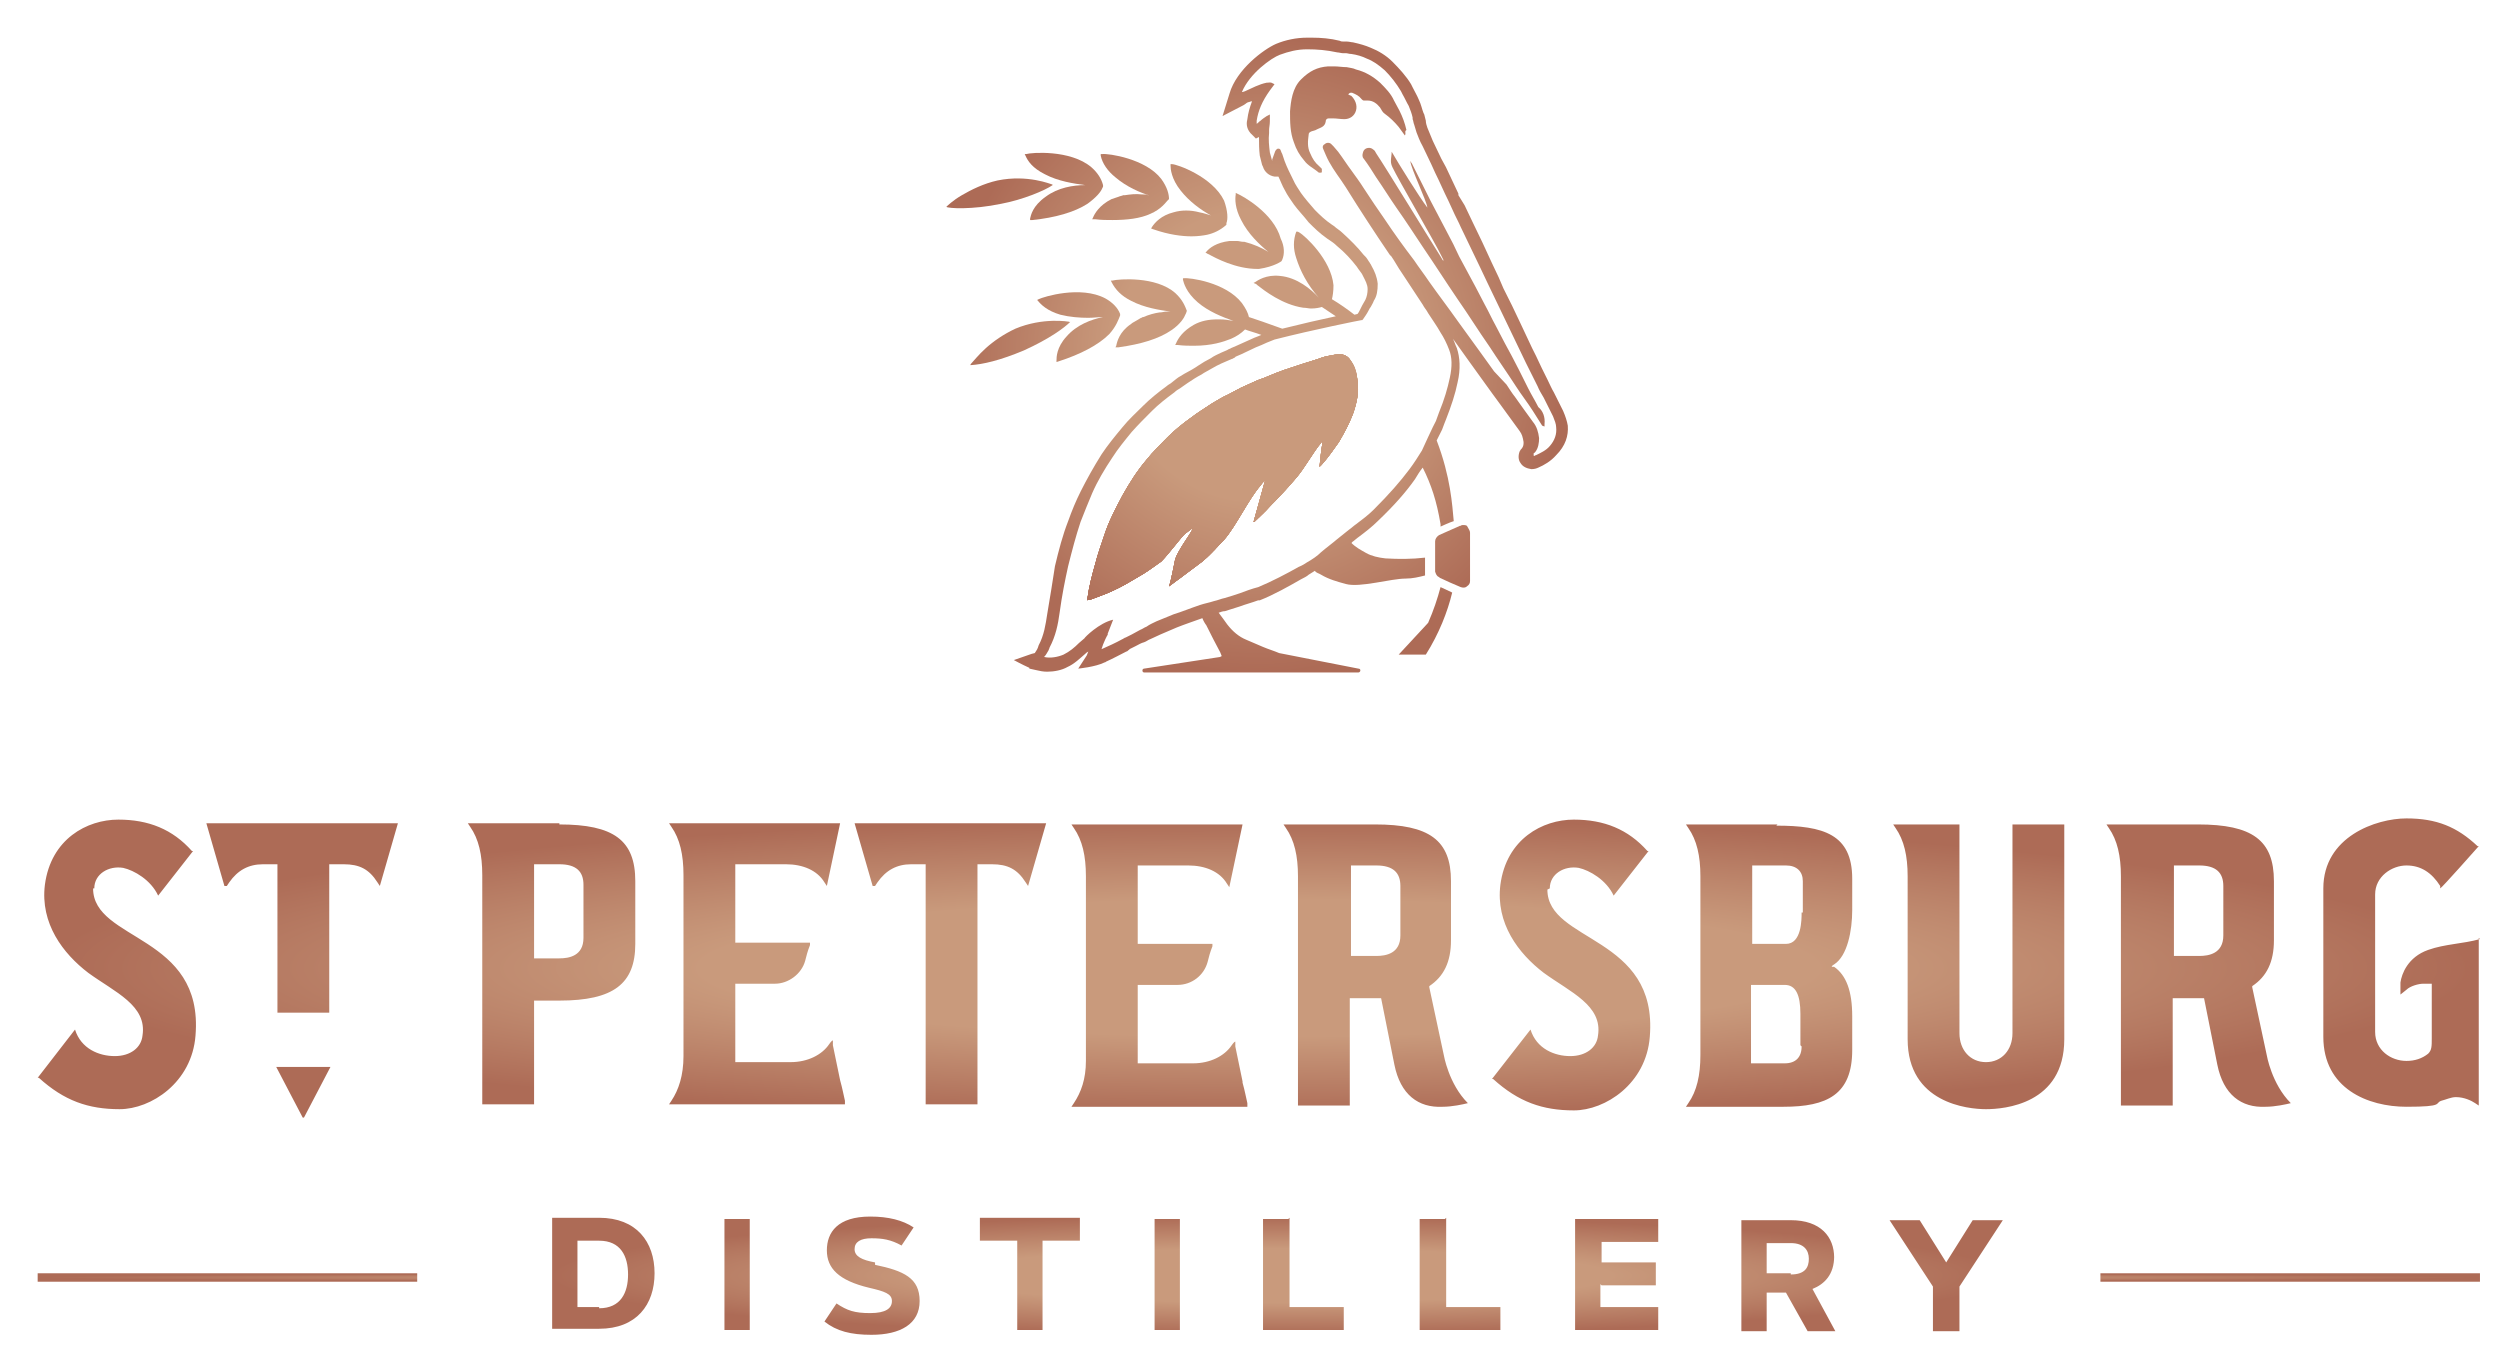 <?xml version="1.0" encoding="UTF-8"?> <svg xmlns="http://www.w3.org/2000/svg" width="531" height="287" viewBox="0 0 531 287" fill="none"><g clip-path="url(#clip0_1267_192146)"><g filter="url(#filter0_dd_1267_192146)"><path d="M312.236 107.165V117.385C312.236 117.879 312.071 118.209 311.577 118.538C311.247 118.868 310.753 118.868 310.258 118.703L307.951 117.714L305.809 116.725L305.644 116.56C305.15 116.396 304.985 115.901 304.82 115.407V108.978C304.82 108.484 305.15 107.989 305.644 107.659L310.094 105.681H310.258C310.423 105.516 310.588 105.516 310.753 105.516C311.082 105.516 311.247 105.516 311.577 105.681C311.906 106.341 312.236 106.67 312.236 107.165Z" fill="url(#paint0_radial_1267_192146)"></path><path d="M287.352 81.945C286.528 84.088 285.539 85.901 284.386 87.879C283.232 89.528 282.079 91.176 280.76 92.659C280.596 92.824 280.431 92.989 280.266 93.154C280.431 91.505 280.596 89.692 280.925 87.879C280.925 87.714 280.925 87.714 280.925 87.714C280.76 87.714 280.596 88.044 280.596 88.044C278.948 90.022 277.135 93.319 275.487 95.297C273.674 97.44 271.697 99.582 269.719 101.56C268.73 102.714 267.577 103.703 266.588 104.692C266.588 104.692 266.423 104.857 266.258 104.857C266.918 102.385 268.071 98.429 268.73 95.956C268.401 96.286 268.071 96.615 267.742 97.11C265.27 99.912 262.468 105.846 259.996 108.648C258.513 110.132 257.524 111.451 255.382 113.264C253.24 114.912 248.296 118.538 248.296 118.538C248.625 117.879 249.449 113.593 249.614 112.769C250.273 110.791 252.91 107.33 253.24 106.505V106.341C253.24 106.341 253.24 106.341 253.075 106.341C252.581 106.67 252.251 107 251.757 107.33C250.933 107.989 248.296 111.615 246.648 113.264C245 114.418 243.517 115.571 241.704 116.56C240.056 117.549 238.408 118.538 236.596 119.363C234.948 120.187 233.3 120.681 231.652 121.341C231.487 121.341 231.157 121.341 230.993 121.505C230.993 121.341 230.993 121.176 230.993 121.011C231.322 118.538 231.981 116.066 232.64 113.758C233.135 111.78 233.794 109.967 234.453 107.989C235.442 104.857 236.925 102.055 238.408 99.253C239.891 96.615 241.539 93.978 243.517 91.67C244.835 90.022 246.483 88.374 247.966 86.89C249.449 85.407 251.262 83.923 252.91 82.769C254.393 81.615 256.041 80.626 257.524 79.637C258.678 78.978 259.667 78.319 260.82 77.824C261.809 77.33 262.633 76.835 263.622 76.341C264.775 75.846 265.764 75.352 266.918 74.857C267.247 74.692 267.742 74.528 268.236 74.363C270.213 73.538 272.191 72.714 274.333 72.055C275.816 71.56 277.3 71.066 278.948 70.571C280.101 70.242 281.09 69.747 282.243 69.582C283.067 69.418 283.891 69.253 284.551 69.253C285.539 69.253 286.363 69.747 286.858 70.571C287.682 71.89 288.176 73.374 288.341 75.022C288.67 77.33 288.176 79.637 287.352 81.945Z" fill="url(#paint1_radial_1267_192146)"></path><path d="M308.446 119.857C307.457 123.978 305.644 128.593 302.843 133.044H297.075L303.337 126.286C304.491 123.648 305.315 121.176 305.974 118.703L308.446 119.857Z" fill="url(#paint2_radial_1267_192146)"></path><path d="M287.352 81.945C286.528 84.088 285.539 85.901 284.386 87.879C283.232 89.528 282.079 91.176 280.76 92.659C280.596 92.824 280.431 92.989 280.266 93.154C280.431 91.505 280.596 89.692 280.925 87.879C280.925 87.714 280.925 87.714 280.925 87.714C280.76 87.714 280.596 88.044 280.596 88.044C278.948 90.022 277.135 93.319 275.487 95.297C273.674 97.44 271.697 99.582 269.719 101.56C268.73 102.714 267.577 103.703 266.588 104.692C266.588 104.692 266.423 104.857 266.258 104.857C266.918 102.385 268.071 98.429 268.73 95.956C268.401 96.286 268.071 96.615 267.742 97.11C265.27 99.912 262.468 105.846 259.996 108.648C258.513 110.132 257.524 111.451 255.382 113.264C253.24 114.912 248.296 118.538 248.296 118.538C248.625 117.879 249.449 113.593 249.614 112.769C250.273 110.791 252.91 107.33 253.24 106.505V106.341C253.24 106.341 253.24 106.341 253.075 106.341C252.581 106.67 252.251 107 251.757 107.33C250.933 107.989 248.296 111.615 246.648 113.264C245 114.418 243.517 115.571 241.704 116.56C240.056 117.549 238.408 118.538 236.596 119.363C234.948 120.187 233.3 120.681 231.652 121.341C231.487 121.341 231.157 121.341 230.993 121.505C230.993 121.341 230.993 121.176 230.993 121.011C231.322 118.538 231.981 116.066 232.64 113.758C233.135 111.78 233.794 109.967 234.453 107.989C235.442 104.857 236.925 102.055 238.408 99.253C239.891 96.615 241.539 93.978 243.517 91.67C244.835 90.022 246.483 88.374 247.966 86.89C249.449 85.407 251.262 83.923 252.91 82.769C254.393 81.615 256.041 80.626 257.524 79.637C258.678 78.978 259.667 78.319 260.82 77.824C261.809 77.33 262.633 76.835 263.622 76.341C264.775 75.846 265.764 75.352 266.918 74.857C267.247 74.692 267.742 74.528 268.236 74.363C270.213 73.538 272.191 72.714 274.333 72.055C275.816 71.56 277.3 71.066 278.948 70.571C280.101 70.242 281.09 69.747 282.243 69.582C283.067 69.418 283.891 69.253 284.551 69.253C285.539 69.253 286.363 69.747 286.858 70.571C287.682 71.89 288.176 73.374 288.341 75.022C288.67 77.33 288.176 79.637 287.352 81.945Z" fill="url(#paint3_radial_1267_192146)"></path><path d="M287.352 81.945C286.528 84.088 285.539 85.901 284.386 87.879C283.232 89.528 282.079 91.176 280.76 92.659C280.596 92.824 280.431 92.989 280.266 93.154C280.431 91.505 280.596 89.692 280.925 87.879C280.925 87.714 280.925 87.714 280.925 87.714C280.76 87.714 280.596 88.044 280.596 88.044C278.948 90.022 277.135 93.319 275.487 95.297C273.674 97.44 271.697 99.582 269.719 101.56C268.73 102.714 267.577 103.703 266.588 104.692C266.588 104.692 266.423 104.857 266.258 104.857C266.918 102.385 268.071 98.429 268.73 95.956C268.401 96.286 268.071 96.615 267.742 97.11C265.27 99.912 262.468 105.846 259.996 108.648C258.513 110.132 257.524 111.451 255.382 113.264C253.24 114.912 248.296 118.538 248.296 118.538C248.625 117.879 249.449 113.593 249.614 112.769C250.273 110.791 252.91 107.33 253.24 106.505V106.341C253.24 106.341 253.24 106.341 253.075 106.341C252.581 106.67 252.251 107 251.757 107.33C250.933 107.989 248.296 111.615 246.648 113.264C245 114.418 243.517 115.571 241.704 116.56C240.056 117.549 238.408 118.538 236.596 119.363C234.948 120.187 233.3 120.681 231.652 121.341C231.487 121.341 231.157 121.341 230.993 121.505C230.993 121.341 230.993 121.176 230.993 121.011C231.322 118.538 231.981 116.066 232.64 113.758C233.135 111.78 233.794 109.967 234.453 107.989C235.442 104.857 236.925 102.055 238.408 99.253C239.891 96.615 241.539 93.978 243.517 91.67C244.835 90.022 246.483 88.374 247.966 86.89C249.449 85.407 251.262 83.923 252.91 82.769C254.393 81.615 256.041 80.626 257.524 79.637C258.678 78.978 259.667 78.319 260.82 77.824C261.809 77.33 262.633 76.835 263.622 76.341C264.775 75.846 265.764 75.352 266.918 74.857C267.247 74.692 267.742 74.528 268.236 74.363C270.213 73.538 272.191 72.714 274.333 72.055C275.816 71.56 277.3 71.066 278.948 70.571C280.101 70.242 281.09 69.747 282.243 69.582C283.067 69.418 283.891 69.253 284.551 69.253C285.539 69.253 286.363 69.747 286.858 70.571C287.682 71.89 288.176 73.374 288.341 75.022C288.67 77.33 288.176 79.637 287.352 81.945Z" fill="url(#paint4_radial_1267_192146)"></path><path d="M333 84.418C332.835 83.429 332.506 82.44 332.011 81.286C331.352 79.967 330.693 78.648 330.034 77.33C329.539 76.505 329.21 75.681 328.715 74.692C327.891 73.044 327.067 71.396 326.243 69.582L325.419 67.934L322.783 62.33L321.135 58.868L319.322 55.242L318.333 52.934L316.85 49.802L314.873 45.517L312.73 41.066L311.082 37.604L309.764 35.462V35.132L307.127 29.527L306.139 27.714C305.479 26.396 304.985 25.242 304.326 23.923C303.831 22.769 303.502 21.945 303.172 21.121C303.007 20.626 302.843 20.132 302.843 19.637C302.678 19.143 302.678 18.813 302.513 18.319L302.348 17.989C302.019 17.165 301.854 16.176 301.36 15.187C301.03 14.363 300.536 13.539 300.041 12.55L299.712 11.89C298.723 10.242 297.24 8.593 295.757 7.11C294.438 5.791 292.79 4.802 291.142 4.143C289.989 3.648 288.835 3.319 287.352 2.989C287.022 2.989 286.528 2.824 286.034 2.824C285.869 2.824 285.539 2.824 285.375 2.824C285.045 2.824 284.88 2.824 284.551 2.659C282.573 2.165 280.596 2 278.618 2C278.288 2 277.959 2 277.629 2C275.322 2 273.015 2.495 271.037 3.319C268.401 4.473 262.633 8.758 261.15 13.868L259.667 18.648L264.116 16.341L264.61 16.011C264.775 15.846 265.105 15.681 265.27 15.681L265.764 15.517H265.929C265.434 16.835 265.105 17.989 264.94 19.308C264.775 19.967 264.61 21.121 265.599 22.275L266.753 23.429L267.412 23.099C267.412 24.418 267.412 25.736 267.577 27.055C267.742 27.714 267.906 28.374 268.071 29.033L268.236 29.363C268.566 30.517 269.554 31.341 270.708 31.506H271.532C272.026 32.495 272.356 33.483 272.85 34.308C273.509 35.626 274.169 36.451 274.828 37.44C275.652 38.593 276.805 39.747 277.959 41.231C279.112 42.385 280.266 43.538 281.914 44.692L282.408 45.022C282.903 45.352 283.397 45.681 283.891 46.176C285.704 47.659 287.022 49.143 288.176 50.626L288.506 51.121C288.835 51.615 289.165 51.945 289.33 52.275L289.494 52.604C289.989 53.593 290.483 54.418 290.483 55.407C290.483 56.231 290.318 57.055 289.989 57.714C289.824 58.044 289.494 58.538 289.33 58.868L288.835 59.857C288.67 60.187 288.506 60.517 288.341 60.681C288.176 60.681 287.846 60.846 287.682 60.846C286.198 59.692 284.551 58.538 282.903 57.55C283.067 56.89 283.232 55.901 283.232 54.582C282.738 49.143 277.135 44.033 275.981 43.374L275.652 43.209H275.322C274.663 45.022 274.663 46.835 275.322 48.813C276.146 51.451 277.629 54.418 280.101 57.22C278.453 55.407 275.487 52.934 271.861 52.604C268.895 52.275 267.082 53.593 266.588 53.923L266.258 54.088L266.588 54.253C266.753 54.253 266.918 54.418 267.082 54.582C268.566 55.736 272.356 58.703 276.805 59.363C277.464 59.363 277.959 59.528 278.453 59.528C279.442 59.528 280.266 59.363 280.76 59.198C281.749 59.857 282.738 60.517 283.727 61.176C280.596 61.835 276.311 62.824 272.356 63.813C269.225 62.659 266.753 61.835 265.27 61.341C265.105 60.517 264.61 59.528 263.787 58.374C260.326 53.923 252.581 52.934 251.427 53.099H251.262V53.429C251.427 54.088 251.921 56.066 254.393 58.209C256.7 60.187 259.667 61.341 261.974 62.165C261.15 62 260.161 61.835 259.007 61.835H258.678C256.7 61.835 255.052 62.165 253.569 62.989C251.262 64.308 250.273 65.791 249.779 66.945L249.614 67.275H250.109C251.427 67.44 252.581 67.44 253.569 67.44C257.36 67.44 259.831 66.615 261.479 65.956C262.633 65.462 263.622 64.802 264.446 63.978C265.27 64.308 266.588 64.637 267.906 65.132C267.247 65.462 266.588 65.626 265.929 65.956C264.775 66.451 263.787 66.945 262.633 67.44L261.479 67.934C261.315 68.099 260.985 68.099 260.82 68.264L260.491 68.429L259.337 68.923C258.678 69.253 257.854 69.582 257.195 70.077C256.206 70.571 255.382 71.066 254.393 71.725L253.899 72.055C252.91 72.714 251.757 73.209 250.768 73.868C250.109 74.198 249.614 74.692 248.955 75.187C248.625 75.516 248.131 75.681 247.801 76.011C245.989 77.33 244.176 78.813 242.858 80.132C241.375 81.615 239.727 83.099 238.408 84.747C236.76 86.725 235.277 88.538 233.959 90.516C232.311 93.154 230.828 95.791 229.509 98.429C228.521 100.407 227.697 102.385 226.873 104.692C225.719 107.659 224.895 110.791 224.071 114.253C223.577 117.385 223.082 120.681 222.423 124.473C222.094 126.615 221.764 128.923 220.61 131.066L220.446 131.56C220.281 132.055 219.951 132.385 219.787 132.714L219.127 132.879L215.337 134.198C215.337 134.198 217.15 135.187 218.633 135.846V136.011L220.116 136.341C220.775 136.506 221.599 136.67 222.423 136.67C223.906 136.67 225.554 136.341 226.708 135.681C228.191 135.022 229.345 133.868 230.498 132.879C230.663 132.714 230.828 132.549 231.157 132.385L230.828 133.209L229.015 136.011C229.015 136.011 232.64 135.681 234.618 134.692C234.783 134.692 234.948 134.527 234.948 134.527C236.431 133.868 237.914 133.044 239.232 132.385C239.397 132.385 239.562 132.22 239.727 132.055C239.727 132.055 239.891 132.055 239.891 131.89L241.21 131.231C241.869 130.901 242.363 130.571 243.022 130.407C243.517 130.242 243.846 129.912 244.341 129.747C245 129.418 245.824 129.088 246.483 128.758C247.637 128.264 248.79 127.769 249.944 127.275C251.592 126.615 253.569 125.956 255.382 125.297C255.547 125.791 256.041 126.615 256.206 126.78C257.195 128.758 258.184 130.736 259.172 132.549C259.337 132.879 259.337 133.044 259.502 133.374C259.337 133.374 259.172 133.538 259.172 133.538L243.022 136.011C242.528 136.011 242.528 136.835 243.022 136.835H288.506C289 136.835 289.165 136.011 288.506 136.011L271.697 132.714C270.543 132.22 269.39 131.89 268.236 131.396C267.082 130.901 265.929 130.407 264.775 129.912C263.127 129.253 261.809 128.099 260.655 126.615C260.161 125.956 259.502 124.967 258.843 124.143C259.337 123.978 259.667 123.813 260.161 123.813C261.15 123.484 262.303 123.154 263.292 122.824C264.61 122.33 265.929 122 267.247 121.505H267.577C270.543 120.352 274.004 118.374 276.311 117.055C276.97 116.725 277.629 116.396 277.959 116.066C278.453 115.736 278.783 115.571 279.277 115.242C279.607 115.736 280.101 115.736 280.596 116.066C282.243 117.055 284.056 117.549 285.869 118.044C288.835 118.868 295.427 116.89 298.558 116.89C300.041 116.89 301.36 116.56 302.678 116.231C302.678 116.066 302.678 115.901 302.678 115.901C302.678 115.736 302.678 115.736 302.678 115.571V112.44C299.876 112.769 297.075 112.769 294.273 112.604C292.79 112.44 291.307 112.11 290.154 111.451C289 110.791 288.011 110.297 287.022 109.308C287.187 109.308 287.187 109.143 287.187 109.143C287.682 108.813 288.176 108.319 288.67 107.989C289.989 107 291.472 105.846 292.625 104.692C296.086 101.396 298.558 98.593 300.536 95.791C301.03 94.967 301.524 94.143 302.184 93.319C303.996 96.945 305.15 100.407 305.974 105.352V105.846C305.974 105.846 308.116 104.857 308.775 104.692C308.446 101.231 308.116 95.297 305.15 87.549C305.644 86.56 306.139 85.571 306.303 85.242L306.798 83.923L307.127 83.099C308.281 80.132 309.105 77.659 309.599 75.187C310.258 72.385 310.094 69.912 309.434 67.934C309.105 67.275 308.94 66.615 308.61 65.956L311.906 70.571L314.873 74.692L317.015 77.659L318.828 80.132C320.146 81.945 321.464 83.758 322.783 85.571C323.277 86.231 323.442 86.89 323.607 87.879C323.607 88.374 323.607 88.703 323.277 89.198C323.112 89.363 322.948 89.528 322.783 89.857C322.453 90.681 322.453 91.67 322.948 92.33C323.442 93.154 324.266 93.484 325.255 93.648C325.914 93.648 326.408 93.484 326.738 93.319C327.891 92.824 329.375 92 330.528 90.681C332.506 88.703 333.165 86.56 333 84.418ZM329.21 88.703C328.386 89.692 327.232 90.187 326.243 90.681C326.079 90.681 325.914 90.846 325.914 90.846C325.749 90.846 325.749 90.846 325.749 90.681C325.749 90.681 325.749 90.516 325.749 90.352C325.749 90.352 325.749 90.187 325.914 90.187L326.079 90.022C326.738 89.198 326.903 88.044 326.903 87.055C326.738 85.736 326.408 84.582 325.584 83.593C324.266 81.78 322.948 79.967 321.794 78.319C321.135 77.495 320.64 76.67 319.981 75.681L317.345 72.879C316.356 71.56 315.367 70.077 314.378 68.758L309.599 62.165C307.622 59.363 305.479 56.56 303.502 53.758C302.513 52.275 301.36 50.791 300.371 49.308C298.228 46.505 296.086 43.538 294.109 40.571C292.625 38.429 291.142 36.286 289.659 33.978C288.835 32.659 287.846 31.341 287.022 30.187C286.034 28.868 285.21 27.549 284.221 26.231L283.232 25.077C283.067 24.912 282.903 24.747 282.738 24.582C282.408 24.253 281.749 24.253 281.419 24.582C281.09 24.747 280.76 25.077 281.09 25.736C281.255 26.066 281.419 26.56 281.584 26.89C282.408 28.868 283.727 30.681 284.88 32.33C285.21 32.824 285.539 33.319 285.869 33.813C288.835 38.593 291.966 43.374 295.097 47.989C295.262 48.154 295.262 48.319 295.427 48.319C296.251 49.472 296.91 50.791 297.734 51.945L302.184 58.703C302.513 59.363 303.007 59.857 303.337 60.517C304.161 61.835 305.15 63.154 305.974 64.637C306.633 65.626 307.292 66.945 307.787 68.264C308.446 69.912 308.446 71.89 307.951 74.198C307.457 76.505 306.798 78.813 305.644 81.615L304.985 83.429C304.491 84.253 302.019 89.692 302.019 89.692C301.195 91.011 300.371 92.33 299.382 93.648C297.404 96.286 295.097 98.923 291.801 102.22C290.648 103.374 289.33 104.363 288.011 105.352C287.517 105.681 287.022 106.176 286.528 106.506C285.704 107.165 284.88 107.824 284.056 108.484C282.903 109.473 281.749 110.297 280.596 111.286C279.772 112.11 278.783 112.769 277.629 113.429C277.135 113.758 276.64 114.088 275.816 114.418C273.509 115.736 270.049 117.549 267.247 118.703C265.929 119.033 264.61 119.527 263.292 120.022C262.303 120.352 261.315 120.681 260.161 121.011C259.337 121.176 258.678 121.505 257.854 121.67C256.865 122 255.876 122.165 254.888 122.495C252.91 123.154 250.933 123.978 249.285 124.473C248.131 124.967 246.813 125.462 245.659 125.956C245 126.286 244.176 126.615 243.517 127.11C243.022 127.275 242.693 127.604 242.199 127.769C241.539 128.099 241.045 128.429 240.386 128.758L239.067 129.418C238.903 129.418 238.738 129.582 238.738 129.582C238.573 129.582 238.573 129.747 238.408 129.747C236.925 130.571 235.442 131.231 233.959 131.89L234.288 130.901C234.453 130.571 234.618 130.077 234.783 129.747L235.112 129.088C235.112 129.088 235.112 128.923 235.277 128.923C235.277 128.758 235.277 128.593 235.277 128.593L236.431 125.626C233.464 126.286 230.333 129.418 230.333 129.582C230.004 129.912 229.509 130.242 229.18 130.571C228.191 131.56 227.202 132.385 225.884 133.044C224.73 133.538 223.082 133.868 221.764 133.538C222.258 133.044 222.423 132.549 222.753 132.055C222.753 131.89 222.918 131.725 222.918 131.56C224.236 129.088 224.73 126.615 225.06 124.143C225.554 120.516 226.213 117.22 226.873 114.253C227.697 110.956 228.521 107.824 229.509 104.857C230.333 102.714 231.157 100.736 231.981 98.758C233.135 96.121 234.618 93.648 236.266 91.176C237.419 89.363 238.903 87.549 240.386 85.736C241.704 84.253 243.187 82.769 244.67 81.286C245.989 79.967 247.637 78.648 249.449 77.33C249.779 77 250.273 76.67 250.603 76.505C251.097 76.176 251.757 75.681 252.251 75.352C253.24 74.692 254.228 74.033 255.217 73.538L255.712 73.209C256.536 72.714 257.524 72.22 258.348 71.725C259.007 71.396 259.667 71.066 260.491 70.736C260.82 70.571 261.315 70.407 261.644 70.242C261.809 70.242 261.974 70.077 261.974 70.077C262.139 70.077 262.303 69.912 262.468 69.747L263.622 69.253C264.61 68.758 265.764 68.264 266.753 67.769C267.577 67.44 268.401 67.11 269.06 66.78L270.708 66.121C279.112 63.978 289 62 289.165 62H289.33L289.494 61.835C289.824 61.341 290.318 60.681 290.648 60.022C290.813 59.692 290.978 59.363 291.142 59.198C291.307 58.868 291.637 58.374 291.801 57.879C292.461 56.89 292.625 55.736 292.625 54.253C292.461 52.769 291.966 51.615 291.307 50.462L291.142 50.132C290.978 49.967 290.978 49.802 290.813 49.637C290.483 49.143 290.318 48.813 289.989 48.483L289.659 48.154C288.341 46.505 286.858 45.022 285.045 43.374C284.551 42.879 283.891 42.549 283.397 42.055L282.903 41.725C281.419 40.736 280.266 39.582 279.277 38.593C278.124 37.275 277.135 36.121 276.311 34.967C275.816 34.143 275.157 33.319 274.663 32.165C274.004 30.846 273.345 29.527 272.85 28.209C272.685 27.714 272.521 27.22 272.356 26.725L272.191 26.396C272.026 26.066 272.026 25.571 271.532 25.571C271.367 25.571 271.202 25.571 270.873 26.066L270.213 27.879C270.213 27.879 270.213 27.879 270.213 27.714V28.209C270.049 27.549 269.884 27.055 269.719 26.396C269.554 25.077 269.39 23.593 269.554 22.275V21.615C269.554 21.121 269.719 20.462 269.719 19.802C269.719 19.637 269.719 19.473 269.719 19.143V18.319L269.06 18.648C268.566 18.978 268.071 19.308 267.742 19.637C267.412 19.802 267.247 20.132 266.918 20.297C266.918 20.132 266.918 19.967 266.918 19.802V19.637C267.247 17.494 268.071 15.517 269.719 13.209L270.708 11.89L270.378 11.725C269.884 11.396 269.554 11.56 269.225 11.56H269.06C267.412 11.89 265.929 12.714 264.446 13.374L263.951 13.539C263.951 13.539 263.951 13.539 263.787 13.539C265.434 9.582 270.049 6.286 271.861 5.626C273.674 4.967 275.487 4.473 277.629 4.473C279.772 4.473 281.749 4.637 284.056 5.132C284.386 5.132 284.88 5.297 285.21 5.297C285.375 5.297 285.539 5.297 285.869 5.297C286.199 5.297 286.528 5.462 287.022 5.462C288.176 5.626 289.33 5.956 290.318 6.451C291.637 6.945 292.79 7.769 294.109 8.923C295.427 10.242 296.581 11.725 297.569 13.374L297.899 14.033C298.393 14.857 298.723 15.681 299.217 16.506C299.547 17.33 299.876 18.154 300.041 18.978V19.308C300.206 19.637 300.206 20.132 300.371 20.462C300.536 20.956 300.7 21.615 300.865 22.11C301.195 22.934 301.524 23.923 302.184 25.077C302.843 26.396 303.337 27.549 303.996 28.868L304.82 30.681C305.809 32.659 306.633 34.637 307.622 36.615L308.61 38.758C309.105 39.912 309.764 41.066 310.258 42.22L314.378 50.791C314.873 51.78 315.367 52.934 315.861 53.923L324.101 71.066C324.925 72.714 325.749 74.363 326.573 76.011C326.903 76.835 327.397 77.659 327.891 78.484C328.551 79.802 329.21 81.121 329.869 82.44C330.199 83.264 330.528 84.088 330.528 84.747C330.693 86.231 330.199 87.549 329.21 88.703Z" fill="url(#paint5_radial_1267_192146)"></path><path d="M288.341 74.857C288.67 77.33 288.176 79.637 287.352 81.945C286.528 84.088 285.539 85.901 284.386 87.879C283.232 89.528 282.079 91.176 280.76 92.659C280.596 92.824 280.431 92.989 280.266 93.154C280.431 91.505 280.596 89.692 280.925 87.879C280.925 87.714 280.925 87.714 280.925 87.714C280.76 87.714 280.596 88.044 280.596 88.044C278.948 90.022 277.135 93.319 275.487 95.297C273.674 97.44 271.697 99.582 269.719 101.56C268.73 102.714 267.577 103.703 266.588 104.692C266.588 104.692 266.423 104.857 266.258 104.857C266.918 102.385 268.071 98.429 268.73 95.956C268.401 96.286 268.071 96.615 267.742 97.11C265.27 99.912 262.468 105.846 259.996 108.648C258.513 110.132 257.524 111.451 255.382 113.264C253.24 114.912 248.296 118.538 248.296 118.538C248.625 117.879 249.449 113.593 249.614 112.769C250.273 110.791 252.91 107.33 253.24 106.505V106.341C253.24 106.341 253.24 106.341 253.075 106.341C252.581 106.67 252.251 107 251.757 107.33C250.933 107.989 248.296 111.615 246.648 113.264C245 114.418 243.517 115.571 241.704 116.56C240.056 117.549 238.408 118.538 236.596 119.363C234.948 120.187 233.3 120.681 231.652 121.341C231.487 121.341 231.157 121.341 230.993 121.505C230.993 121.341 230.993 121.176 230.993 121.011C231.322 118.538 231.981 116.066 232.64 113.758C233.135 111.78 233.794 109.967 234.453 107.989C235.442 104.857 236.925 102.055 238.408 99.253C239.891 96.615 241.539 93.978 243.517 91.67C244.835 90.022 246.483 88.374 247.966 86.89C249.449 85.407 251.262 83.923 252.91 82.769C254.393 81.615 256.041 80.626 257.524 79.637C258.678 78.978 259.667 78.319 260.82 77.824C261.809 77.33 262.633 76.835 263.622 76.341C264.775 75.846 265.764 75.352 266.918 74.857C267.247 74.692 267.742 74.528 268.236 74.363C270.213 73.538 272.191 72.714 274.333 72.055C275.816 71.56 277.3 71.066 278.948 70.571C280.101 70.242 281.09 69.747 282.243 69.582C283.067 69.418 283.891 69.253 284.551 69.253C285.539 69.253 286.363 69.747 286.858 70.571C287.846 71.725 288.176 73.209 288.341 74.857Z" fill="url(#paint6_radial_1267_192146)"></path><path d="M288.341 74.857C288.67 77.33 288.176 79.637 287.352 81.945C286.528 84.088 285.539 85.901 284.386 87.879C283.232 89.528 282.079 91.176 280.76 92.659C280.596 92.824 280.431 92.989 280.266 93.154C280.431 91.505 280.596 89.692 280.925 87.879C280.925 87.714 280.925 87.714 280.925 87.714C280.76 87.714 280.596 88.044 280.596 88.044C278.948 90.022 277.135 93.319 275.487 95.297C273.674 97.44 271.697 99.582 269.719 101.56C268.73 102.714 267.577 103.703 266.588 104.692C266.588 104.692 266.423 104.857 266.258 104.857C266.918 102.385 268.071 98.429 268.73 95.956C268.401 96.286 268.071 96.615 267.742 97.11C265.27 99.912 262.468 105.846 259.996 108.648C258.513 110.132 257.524 111.451 255.382 113.264C253.24 114.912 248.296 118.538 248.296 118.538C248.625 117.879 249.449 113.593 249.614 112.769C250.273 110.791 252.91 107.33 253.24 106.505V106.341C253.24 106.341 253.24 106.341 253.075 106.341C252.581 106.67 252.251 107 251.757 107.33C250.933 107.989 248.296 111.615 246.648 113.264C245 114.418 243.517 115.571 241.704 116.56C240.056 117.549 238.408 118.538 236.596 119.363C234.948 120.187 233.3 120.681 231.652 121.341C231.487 121.341 231.157 121.341 230.993 121.505C230.993 121.341 230.993 121.176 230.993 121.011C231.322 118.538 231.981 116.066 232.64 113.758C233.135 111.78 233.794 109.967 234.453 107.989C235.442 104.857 236.925 102.055 238.408 99.253C239.891 96.615 241.539 93.978 243.517 91.67C244.835 90.022 246.483 88.374 247.966 86.89C249.449 85.407 251.262 83.923 252.91 82.769C254.393 81.615 256.041 80.626 257.524 79.637C258.678 78.978 259.667 78.319 260.82 77.824C261.809 77.33 262.633 76.835 263.622 76.341C264.775 75.846 265.764 75.352 266.918 74.857C267.247 74.692 267.742 74.528 268.236 74.363C270.213 73.538 272.191 72.714 274.333 72.055C275.816 71.56 277.3 71.066 278.948 70.571C280.101 70.242 281.09 69.747 282.243 69.582C283.067 69.418 283.891 69.253 284.551 69.253C285.539 69.253 286.363 69.747 286.858 70.571C287.846 71.725 288.176 73.209 288.341 74.857Z" fill="url(#paint7_radial_1267_192146)"></path><path d="M287.352 81.945C286.528 84.088 285.539 85.901 284.386 87.879C283.232 89.528 282.079 91.176 280.76 92.659C280.596 92.824 280.431 92.989 280.266 93.154C280.431 91.505 280.596 89.692 280.925 87.879C280.925 87.714 280.925 87.714 280.925 87.714C280.76 87.714 280.596 88.044 280.596 88.044C278.948 90.022 277.135 93.319 275.487 95.297C273.674 97.44 271.697 99.582 269.719 101.56C268.73 102.714 267.577 103.703 266.588 104.692C266.588 104.692 266.423 104.857 266.258 104.857C266.918 102.385 268.071 98.429 268.73 95.956C268.401 96.286 268.071 96.615 267.742 97.11C265.27 99.912 262.468 105.846 259.996 108.648C258.513 110.132 257.524 111.451 255.382 113.264C253.24 114.912 248.296 118.538 248.296 118.538C248.625 117.879 249.449 113.593 249.614 112.769C250.273 110.791 252.91 107.33 253.24 106.505V106.341C253.24 106.341 253.24 106.341 253.075 106.341C252.581 106.67 252.251 107 251.757 107.33C250.933 107.989 248.296 111.615 246.648 113.264C245 114.418 243.517 115.571 241.704 116.56C240.056 117.549 238.408 118.538 236.596 119.363C234.948 120.187 233.3 120.681 231.652 121.341C231.487 121.341 231.157 121.341 230.993 121.505C230.993 121.341 230.993 121.176 230.993 121.011C231.322 118.538 231.981 116.066 232.64 113.758C233.135 111.78 233.794 109.967 234.453 107.989C235.442 104.857 236.925 102.055 238.408 99.253C239.891 96.615 241.539 93.978 243.517 91.67C244.835 90.022 246.483 88.374 247.966 86.89C249.449 85.407 251.262 83.923 252.91 82.769C254.393 81.615 256.041 80.626 257.524 79.637C258.678 78.978 259.667 78.319 260.82 77.824C261.809 77.33 262.633 76.835 263.622 76.341C264.775 75.846 265.764 75.352 266.918 74.857C267.247 74.692 267.742 74.528 268.236 74.363C270.213 73.538 272.191 72.714 274.333 72.055C275.816 71.56 277.3 71.066 278.948 70.571C280.101 70.242 281.09 69.747 282.243 69.582C283.067 69.418 283.891 69.253 284.551 69.253C285.539 69.253 286.363 69.747 286.858 70.571C287.682 71.89 288.176 73.374 288.341 75.022C288.67 77.33 288.176 79.637 287.352 81.945Z" fill="url(#paint8_radial_1267_192146)"></path><path d="M287.352 81.945C286.528 84.088 285.539 85.901 284.386 87.879C283.232 89.528 282.079 91.176 280.76 92.659C280.596 92.824 280.431 92.989 280.266 93.154C280.431 91.505 280.596 89.692 280.925 87.879C280.925 87.714 280.925 87.714 280.925 87.714C280.76 87.714 280.596 88.044 280.596 88.044C278.948 90.022 277.135 93.319 275.487 95.297C273.674 97.44 271.697 99.582 269.719 101.56C268.73 102.714 267.577 103.703 266.588 104.692C266.588 104.692 266.423 104.857 266.258 104.857C266.918 102.385 268.071 98.429 268.73 95.956C268.401 96.286 268.071 96.615 267.742 97.11C265.27 99.912 262.468 105.846 259.996 108.648C258.513 110.132 257.524 111.451 255.382 113.264C253.24 114.912 248.296 118.538 248.296 118.538C248.625 117.879 249.449 113.593 249.614 112.769C250.273 110.791 252.91 107.33 253.24 106.505V106.341C253.24 106.341 253.24 106.341 253.075 106.341C252.581 106.67 252.251 107 251.757 107.33C250.933 107.989 248.296 111.615 246.648 113.264C245 114.418 243.517 115.571 241.704 116.56C240.056 117.549 238.408 118.538 236.596 119.363C234.948 120.187 233.3 120.681 231.652 121.341C231.487 121.341 231.157 121.341 230.993 121.505C230.993 121.341 230.993 121.176 230.993 121.011C231.322 118.538 231.981 116.066 232.64 113.758C233.135 111.78 233.794 109.967 234.453 107.989C235.442 104.857 236.925 102.055 238.408 99.253C239.891 96.615 241.539 93.978 243.517 91.67C244.835 90.022 246.483 88.374 247.966 86.89C249.449 85.407 251.262 83.923 252.91 82.769C254.393 81.615 256.041 80.626 257.524 79.637C258.678 78.978 259.667 78.319 260.82 77.824C261.809 77.33 262.633 76.835 263.622 76.341C264.775 75.846 265.764 75.352 266.918 74.857C267.247 74.692 267.742 74.528 268.236 74.363C270.213 73.538 272.191 72.714 274.333 72.055C275.816 71.56 277.3 71.066 278.948 70.571C280.101 70.242 281.09 69.747 282.243 69.582C283.067 69.418 283.891 69.253 284.551 69.253C285.539 69.253 286.363 69.747 286.858 70.571C287.682 71.89 288.176 73.374 288.341 75.022C288.67 77.33 288.176 79.637 287.352 81.945Z" fill="url(#paint9_radial_1267_192146)"></path><path d="M298.393 22.769C297.899 22.11 297.569 21.615 297.075 20.956C296.251 19.967 295.262 18.978 294.109 18.154C293.614 17.824 293.449 17.33 293.12 16.835C292.461 16.011 291.637 15.352 290.483 15.352H290.154C289.989 15.352 289.824 15.352 289.824 15.352C289.824 15.352 289.824 15.352 289.659 15.352C289.494 15.352 289.33 15.187 289.165 15.022C288.67 14.363 288.011 14.033 287.187 13.703C287.022 13.703 287.022 13.703 286.858 13.703C286.693 13.703 286.528 13.868 286.363 14.033C286.528 14.198 286.693 14.198 287.022 14.363C287.846 15.187 288.341 16.341 288.011 17.494C287.682 18.648 286.693 19.308 285.539 19.308C284.715 19.308 283.891 19.143 283.067 19.143H282.738C282.573 19.143 282.408 19.143 282.243 19.143C281.914 19.143 281.584 19.308 281.584 19.802C281.419 20.956 280.431 21.121 279.772 21.451C279.277 21.78 278.783 21.78 278.453 21.945C278.124 22.11 277.959 22.275 277.959 22.604C277.794 23.923 277.629 25.242 278.288 26.56C278.783 27.714 279.277 28.538 280.266 29.363C280.431 29.527 280.596 29.692 280.76 29.857C280.76 30.022 280.76 30.352 280.76 30.517C280.76 30.681 280.596 30.681 280.431 30.681C280.266 30.681 280.266 30.681 280.266 30.681C280.101 30.681 280.101 30.681 279.936 30.517C278.948 29.692 277.794 29.198 276.97 28.044C275.981 26.89 275.322 25.736 274.828 24.253C274.004 22.11 274.004 19.967 274.004 17.659C274.169 15.517 274.498 12.714 276.311 10.901C278.124 9.088 279.772 8.264 282.079 8.099C282.573 8.099 282.903 8.099 283.397 8.099C284.221 8.099 285.21 8.264 286.034 8.264C286.693 8.429 287.352 8.429 288.011 8.758C289.989 9.253 291.637 10.242 293.12 11.56C294.273 12.714 295.427 13.868 296.086 15.352C296.416 16.011 296.91 16.835 297.24 17.494C297.899 18.813 298.393 20.132 298.723 21.615C298.228 21.945 298.723 22.275 298.393 22.769Z" fill="url(#paint10_radial_1267_192146)"></path><path d="M328.056 84.088C328.056 84.253 328.056 84.418 328.056 84.582C327.891 84.582 327.727 84.418 327.562 84.418C326.903 83.429 326.243 82.275 325.584 81.286C324.431 79.472 323.112 77.824 321.959 76.011C320.146 73.209 318.169 70.407 316.356 67.604C314.049 64.308 311.906 60.846 309.599 57.549C307.127 53.923 304.82 50.297 302.348 46.67C300.371 43.703 298.558 40.901 296.581 38.099C295.097 35.956 293.779 33.813 292.296 31.67C291.472 30.352 290.648 29.033 289.659 27.714C289.33 27.385 289.33 26.89 289.494 26.396C289.659 25.736 290.154 25.407 290.813 25.407C291.142 25.407 291.472 25.571 291.637 25.736C291.966 25.901 292.131 26.231 292.296 26.56C294.603 30.022 303.667 44.857 305.974 48.483C306.139 48.813 306.303 48.978 306.468 49.308C306.468 49.308 306.468 49.308 306.633 49.308C306.468 48.978 306.303 48.648 306.139 48.319C304.985 45.846 296.91 32 295.757 29.527C295.592 29.198 295.427 28.703 295.427 28.209C295.427 27.549 295.592 26.89 295.592 26.231C296.91 28.538 301.524 35.956 303.172 38.099C303.007 36.615 299.712 29.857 299.547 28.209C299.712 28.374 299.712 28.538 299.876 28.703C301.195 31.341 302.513 33.978 303.831 36.615C304.985 38.758 306.139 41.066 307.292 43.209C308.281 45.022 309.105 46.67 309.929 48.483C311.082 50.626 312.236 52.769 313.39 54.912C314.049 56.231 314.708 57.385 315.367 58.703C316.191 60.187 316.85 61.67 317.674 63.154C318.333 64.472 318.993 65.626 319.652 66.945C320.64 68.758 321.629 70.571 322.618 72.549C323.277 73.868 323.936 75.187 324.596 76.505C325.255 77.824 326.079 79.143 326.738 80.462C327.727 81.286 328.221 82.604 328.056 84.088Z" fill="url(#paint11_radial_1267_192146)"></path><path d="M272.356 49.143L272.191 49.472C272.191 49.472 270.708 50.626 267.412 51.121C267.247 51.121 267.082 51.121 267.082 51.121C262.468 51.121 258.184 48.813 256.7 47.989C256.536 47.989 256.371 47.824 256.371 47.824L256.041 47.659L256.206 47.495C256.865 46.67 258.348 45.517 261.15 45.187C261.644 45.187 262.303 45.187 262.798 45.187C263.127 45.187 263.622 45.352 263.951 45.352H264.281C266.258 45.846 268.071 46.67 269.39 47.495C267.577 46.011 265.105 43.703 263.622 40.736C262.303 38.264 262.303 36.286 262.468 35.297V34.967L262.798 35.132C263.951 35.626 270.543 39.253 272.026 44.692C272.85 46.341 272.85 47.989 272.356 49.143Z" fill="url(#paint12_radial_1267_192146)"></path><path d="M260.491 41.396V41.725L260.326 41.89C259.172 42.879 257.854 43.538 256.371 43.868C255.547 44.033 254.393 44.198 253.075 44.198C251.097 44.198 248.296 43.868 245 42.714L244.506 42.549L244.67 42.22C245.33 41.231 246.648 39.747 249.285 39.088C250.933 38.593 252.91 38.593 254.723 39.088C255.712 39.253 256.536 39.582 257.195 39.747C255.052 38.593 252.581 36.78 250.768 34.472C248.79 32 248.625 29.857 248.625 29.198V28.868H248.955C249.944 28.868 257.524 31.506 259.996 36.615C260.82 38.923 260.82 40.571 260.491 41.396Z" fill="url(#paint13_radial_1267_192146)"></path><path d="M251.921 60.517L251.757 60.846C251.592 61.341 250.768 62.824 248.79 64.143C246.154 65.956 242.363 67.11 237.584 67.769C237.419 67.769 237.255 67.769 237.255 67.769H236.925L237.09 67.44C237.255 66.615 237.749 64.472 240.221 62.824C240.551 62.495 241.045 62.33 241.539 62C241.869 61.835 242.034 61.67 242.363 61.505C242.528 61.505 242.528 61.505 242.693 61.341H242.858C244.011 60.846 245.165 60.517 246.318 60.352H246.483C246.813 60.352 247.307 60.187 247.637 60.187C247.966 60.187 248.296 60.187 248.625 60.187C246.318 59.857 243.022 59.363 240.221 57.879C238.243 56.89 236.925 55.571 236.101 53.923L235.936 53.593H236.266C237.584 53.264 245.494 52.604 249.614 56.231C251.262 57.714 251.757 59.198 252.086 60.022L251.921 60.517Z" fill="url(#paint14_radial_1267_192146)"></path><path d="M237.914 60.681V61.011C237.584 61.835 237.09 63.319 235.607 64.967C233.3 67.275 229.509 69.253 224.895 70.736L224.401 70.901V70.571C224.401 69.912 224.401 67.769 226.543 65.462C228.685 62.989 231.816 61.835 234.288 61.341C233.3 61.341 232.311 61.505 231.157 61.505C229.345 61.505 227.202 61.341 225.225 60.846C222.423 60.022 221.105 58.703 220.446 57.879L220.281 57.714L220.61 57.549C221.599 57.055 229.509 54.582 234.783 57.385C236.266 58.209 237.419 59.363 237.914 60.681Z" fill="url(#paint15_radial_1267_192146)"></path><path d="M223.577 33.319C221.929 34.472 217.15 36.45 212.7 37.275C206.438 38.593 201.33 38.264 201 37.934C201.165 37.769 202.318 36.615 204.296 35.462C206.273 34.308 208.91 32.989 211.876 32.33C218.303 31.011 223.247 33.154 223.412 33.154C223.412 33.154 223.577 33.154 223.577 33.319Z" fill="url(#paint16_radial_1267_192146)"></path><path d="M227.037 62.33C227.037 62.33 221.599 61.341 215.667 63.813C213.195 64.967 211.052 66.451 209.404 67.934C207.757 69.418 206.768 70.736 206.273 71.231C206.273 71.231 206.109 71.396 206.109 71.56C208.745 71.396 212.371 70.571 217.479 68.429C222.918 65.956 226.049 63.648 227.367 62.33C227.367 62.495 227.037 62.33 227.037 62.33Z" fill="url(#paint17_radial_1267_192146)"></path><path d="M247.966 36.615C247.637 36.945 246.648 38.429 244.341 39.418C242.199 40.407 239.397 40.736 236.266 40.736C235.112 40.736 233.959 40.736 232.64 40.571C232.476 40.571 232.311 40.571 232.311 40.571H231.981L232.146 40.242C232.476 39.418 233.464 37.604 236.101 36.286C236.596 36.121 237.09 35.956 237.584 35.791C237.914 35.626 238.243 35.626 238.573 35.462C238.738 35.462 238.738 35.462 238.903 35.462C240.056 35.297 241.21 35.132 242.528 35.297H242.693C243.022 35.297 243.517 35.297 243.846 35.462C244.011 35.462 244.341 35.462 244.506 35.626C242.199 34.967 239.232 33.648 236.925 31.67C235.277 30.352 234.124 28.703 233.794 27.055V26.725H234.124C235.442 26.56 243.352 27.714 246.648 32C247.966 33.813 248.296 35.297 248.296 36.286L247.966 36.615Z" fill="url(#paint18_radial_1267_192146)"></path><path d="M234.288 33.648L234.124 33.978C233.794 34.802 232.805 35.956 230.993 37.275C228.191 39.088 224.071 40.242 219.292 40.736H218.798V40.407C218.963 39.747 219.292 37.769 222.094 35.791C224.73 33.813 228.026 33.319 230.498 33.319C228.026 32.989 224.73 32.495 221.929 31.011C219.292 29.692 218.303 28.209 217.809 27.055L217.644 26.725H217.974C218.963 26.396 227.367 25.736 231.816 29.527C233.135 30.681 233.959 32 234.288 33.319V33.648Z" fill="url(#paint19_radial_1267_192146)"></path></g><g filter="url(#filter1_dd_1267_192146)"><path d="M127.257 252.655H117.276V276.231H127.257C135.191 276.231 139.029 271.106 139.029 264.443C139.029 257.78 135.191 252.655 127.257 252.655ZM127.257 271.618H122.651V257.524H127.257C131.864 257.524 133.399 260.855 133.399 264.699C133.399 268.543 131.864 271.875 127.257 271.875V271.618ZM153.873 276.488H159.247V252.911H153.873V276.488ZM185.862 262.137C183.047 261.624 181.512 260.855 181.512 259.318C181.512 257.78 182.791 257.011 185.094 257.011C187.398 257.011 189.189 257.268 191.492 258.549L194.052 254.705C191.748 253.167 188.677 252.398 184.838 252.398C177.929 252.398 175.625 255.73 175.625 259.574C175.625 263.418 178.185 265.981 184.583 267.518C187.91 268.287 189.445 268.8 189.445 270.337C189.445 271.875 188.165 272.9 184.838 272.9C181.512 272.9 179.976 272.387 177.673 270.85L175.114 274.694C177.673 276.744 180.744 277.513 185.094 277.513C191.236 277.513 195.331 275.206 195.331 270.337C195.331 265.468 192.004 263.93 185.862 262.649V262.137ZM208.127 257.524H216.06V276.488H221.435V257.524H229.368V252.655H208.127V257.524ZM245.235 276.488H250.609V252.911H245.235V276.488ZM273.642 252.911H268.267V276.488H285.414V271.618H273.898V252.655L273.642 252.911ZM306.911 252.911H301.537V276.488H318.683V271.618H307.167V252.655L306.911 252.911ZM340.18 267.006H351.697V262.137H340.18V257.78H352.208V252.911H334.55V276.488H352.208V271.618H339.924V266.749L340.18 267.006ZM389.572 261.112C389.572 256.755 386.757 253.167 380.359 253.167H369.867V276.744H375.241V268.543H379.336L383.942 276.744H389.828L384.966 267.774C387.525 266.749 389.572 264.699 389.572 260.855V261.112ZM380.359 264.443H375.241V258.036H380.359C383.174 258.036 384.198 259.574 384.198 261.368C384.198 263.162 383.43 264.699 380.359 264.699V264.443ZM419.003 253.167L413.373 262.137L407.742 253.167H401.344L410.557 267.262V276.744H416.188V267.262L425.401 253.167H419.003Z" fill="url(#paint20_radial_1267_192146)"></path></g><g filter="url(#filter2_dd_1267_192146)"><path d="M8 266.237H88.614V264.443H8V266.237ZM446.13 264.443V266.237H526.744V264.443H446.13Z" fill="url(#paint21_radial_1267_192146)"></path></g><g filter="url(#filter3_dd_1267_192146)"><path d="M178.441 223.44C177.929 221.134 177.417 218.315 176.905 216.008V214.983C176.649 214.983 176.138 215.752 176.138 215.752C174.602 218.059 171.531 219.596 167.948 219.596H156.176V202.939H164.621C167.436 202.939 170.251 200.889 171.019 198.07C171.275 197.045 171.531 196.019 172.043 194.738V194.226H156.176V177.568H166.925C170.507 177.568 173.578 178.85 175.114 181.412L175.626 182.181L178.441 168.855H142.101L142.612 169.624C144.404 172.187 145.172 175.518 145.172 179.875V218.315C145.172 222.415 144.148 225.49 142.612 227.797L142.101 228.565H179.465V227.797C179.209 226.772 178.953 225.234 178.441 223.44ZM118.812 168.855H99.362L99.874 169.624C101.666 172.187 102.433 175.518 102.433 179.875V228.565H113.438V206.526H118.812C130.328 206.526 134.935 202.939 134.935 194.482V181.156C134.935 172.443 130.328 169.111 118.812 169.111V168.855ZM123.93 193.201C123.93 197.045 120.859 197.557 118.812 197.557H113.438V177.568H118.812C122.395 177.568 123.93 179.106 123.93 181.925V193.201ZM185.862 182.181L186.374 181.412C188.166 178.85 190.469 177.568 193.54 177.568H196.611V228.565H207.615V177.568H210.686C214.013 177.568 216.061 178.593 217.852 181.412L218.364 182.181L222.203 168.855H181.512L185.351 182.181H185.862ZM64.558 231.384L70.188 220.621H58.672L64.302 231.384H64.558ZM48.179 182.181L48.691 181.412C50.482 178.85 52.785 177.568 55.856 177.568H58.928V209.089H69.932V177.568H73.003C76.33 177.568 78.377 178.593 80.169 181.412L80.68 182.181L84.519 168.855H43.828L47.667 182.181H48.179ZM303.584 203.451C306.655 201.401 308.191 198.326 308.191 193.713V181.156C308.191 172.443 303.584 169.111 292.068 169.111H272.618L273.13 169.88C274.922 172.443 275.689 175.774 275.689 180.131V228.822H286.694V206.014H293.348L296.163 220.109C297.442 226.515 301.281 229.334 306.399 229.078C308.447 229.078 310.75 228.565 311.774 228.309C307.679 224.209 306.655 218.058 306.655 218.058L303.584 203.708V203.451ZM297.442 192.688C297.442 196.532 294.371 197.045 292.324 197.045H286.95V177.825H292.324C295.907 177.825 297.442 179.362 297.442 182.181V192.688ZM478.376 203.451C481.447 201.401 482.982 198.326 482.982 193.713V181.156C482.982 172.443 478.376 169.111 466.859 169.111H447.41L447.922 169.88C449.713 172.443 450.481 175.774 450.481 180.131V228.822H461.485V206.014H468.139L470.954 220.109C472.234 226.515 476.072 229.334 481.191 229.078C483.238 229.078 485.541 228.565 486.565 228.309C482.47 224.209 481.447 218.058 481.447 218.058L478.376 203.708V203.451ZM472.234 192.688C472.234 196.532 469.163 197.045 467.115 197.045H461.741V177.825H467.115C470.698 177.825 472.234 179.362 472.234 182.181V192.688ZM526.744 193.457C523.161 194.482 519.322 194.482 515.74 195.763C511.389 197.301 510.109 200.889 509.854 202.682V205.245L511.133 204.22C511.901 203.451 513.692 202.939 514.716 202.939H516.507V212.421C516.507 213.446 516.507 214.214 516.507 214.471C516.507 216.265 516.507 217.033 515.74 217.802C514.46 218.827 512.925 219.34 511.133 219.34C507.806 219.34 504.479 217.033 504.479 213.189V183.975C504.479 180.131 508.062 177.825 511.133 177.825C514.204 177.825 516.507 179.362 518.299 182.181V182.694C518.555 182.694 526.488 173.724 526.488 173.724H526.232C521.882 169.624 517.531 167.83 511.133 167.83C504.735 167.83 493.475 171.674 493.475 182.694V214.214C493.475 225.234 502.944 229.078 511.133 229.078C519.323 229.078 517.019 228.309 518.555 227.797C519.578 227.54 520.602 227.028 521.626 227.028C523.417 227.028 524.953 227.797 525.72 228.309L526.488 228.822V193.201L526.744 193.457ZM427.448 213.446C427.448 217.033 425.145 219.596 421.818 219.596C418.491 219.596 416.188 217.033 416.188 213.446V169.111H402.112L402.624 169.88C404.416 172.443 405.183 175.774 405.183 180.131V214.727C405.183 228.309 417.979 229.591 421.818 229.591C425.657 229.591 438.453 228.565 438.453 214.727V169.111H427.448V213.446ZM377.544 169.111H358.095L358.607 169.88C360.398 172.443 361.166 175.774 361.166 180.131V217.033V218.058C361.166 222.415 360.398 225.747 358.607 228.309L358.095 229.078H378.824C388.037 229.078 393.411 226.515 393.411 217.033V209.858C393.411 204.476 392.132 201.145 389.573 199.351H389.061C389.061 199.095 389.573 198.838 389.573 198.838C392.388 197.045 393.411 191.663 393.411 187.306V180.643C393.411 171.162 387.269 169.368 377.288 169.368L377.544 169.111ZM382.663 216.265C382.663 218.571 381.383 219.852 379.08 219.852H371.914V203.195H379.08C381.383 203.195 382.407 205.245 382.407 209.345V216.008L382.663 216.265ZM382.663 187.819C382.663 189.357 382.663 194.482 379.336 194.482H372.17V177.825H379.336C381.639 177.825 382.919 179.106 382.919 181.156V187.819H382.663ZM263.917 223.696C263.405 221.39 262.894 218.571 262.382 216.265V215.24C262.126 215.24 261.614 216.008 261.614 216.008C260.078 218.315 257.007 219.852 253.425 219.852H241.652V203.195H250.098C253.169 203.195 255.728 201.145 256.496 198.326C256.751 197.301 257.007 196.276 257.519 194.994V194.482H241.652V177.825H252.401C255.984 177.825 259.055 179.106 260.59 181.669L261.102 182.437L263.917 169.111H227.577L228.089 169.88C229.88 172.443 230.648 175.774 230.648 180.131V219.34C230.648 223.184 229.624 226.003 228.089 228.309L227.577 229.078H264.941V228.309C264.685 227.284 264.429 225.747 263.917 223.953V223.696ZM20.028 182.694C20.028 179.618 23.099 177.825 26.17 178.337C28.473 178.85 32.056 180.9 33.592 184.231L41.013 174.749H40.757C36.663 170.136 31.544 168.086 25.146 168.086C18.493 168.086 10.815 172.187 9.536 181.925C8.512 190.125 13.374 196.532 18.748 200.632C24.379 204.733 31.288 207.552 30.265 213.958C30.009 216.521 27.706 218.315 24.379 218.315C21.052 218.315 17.213 216.777 15.933 212.677L8 222.928H8.256C13.63 227.797 18.748 229.591 25.402 229.591C32.056 229.591 40.757 223.953 41.525 213.958C43.317 192.432 19.772 193.969 19.772 182.694H20.028ZM329.176 182.694C329.176 179.618 332.247 177.825 335.318 178.337C337.621 178.85 341.204 180.9 342.74 184.231L350.161 174.749H349.905C345.811 170.136 340.692 168.086 334.294 168.086C327.641 168.086 319.963 172.187 318.683 181.925C317.66 190.125 322.522 196.532 327.896 200.632C333.527 204.733 340.436 207.552 339.413 213.958C339.157 216.521 336.854 218.315 333.527 218.315C330.2 218.315 326.361 216.777 325.081 212.677L316.892 223.184H317.148C322.522 228.053 327.641 229.847 334.294 229.847C340.948 229.847 349.649 224.209 350.417 214.214C352.209 192.688 328.664 194.226 328.664 182.95L329.176 182.694Z" fill="url(#paint22_radial_1267_192146)"></path></g></g><defs><filter id="filter0_dd_1267_192146" x="196" y="1" width="142.024" height="144.835" filterUnits="userSpaceOnUse" color-interpolation-filters="sRGB"><feFlood flood-opacity="0" result="BackgroundImageFix"></feFlood><feColorMatrix in="SourceAlpha" type="matrix" values="0 0 0 0 0 0 0 0 0 0 0 0 0 0 0 0 0 0 127 0" result="hardAlpha"></feColorMatrix><feOffset dy="4"></feOffset><feGaussianBlur stdDeviation="2.5"></feGaussianBlur><feComposite in2="hardAlpha" operator="out"></feComposite><feColorMatrix type="matrix" values="0 0 0 0 0 0 0 0 0 0 0 0 0 0 0 0 0 0 0.25 0"></feColorMatrix><feBlend mode="normal" in2="BackgroundImageFix" result="effect1_dropShadow_1267_192146"></feBlend><feColorMatrix in="SourceAlpha" type="matrix" values="0 0 0 0 0 0 0 0 0 0 0 0 0 0 0 0 0 0 127 0" result="hardAlpha"></feColorMatrix><feOffset dy="2"></feOffset><feGaussianBlur stdDeviation="1.5"></feGaussianBlur><feComposite in2="hardAlpha" operator="out"></feComposite><feColorMatrix type="matrix" values="0 0 0 0 0 0 0 0 0 0 0 0 0 0 0 0 0 0 0.55 0"></feColorMatrix><feBlend mode="normal" in2="effect1_dropShadow_1267_192146" result="effect2_dropShadow_1267_192146"></feBlend><feBlend mode="normal" in="SourceGraphic" in2="effect2_dropShadow_1267_192146" result="shape"></feBlend></filter><filter id="filter1_dd_1267_192146" x="112.276" y="251.398" width="318.124" height="35.114" filterUnits="userSpaceOnUse" color-interpolation-filters="sRGB"><feFlood flood-opacity="0" result="BackgroundImageFix"></feFlood><feColorMatrix in="SourceAlpha" type="matrix" values="0 0 0 0 0 0 0 0 0 0 0 0 0 0 0 0 0 0 127 0" result="hardAlpha"></feColorMatrix><feOffset dy="4"></feOffset><feGaussianBlur stdDeviation="2.5"></feGaussianBlur><feComposite in2="hardAlpha" operator="out"></feComposite><feColorMatrix type="matrix" values="0 0 0 0 0 0 0 0 0 0 0 0 0 0 0 0 0 0 0.25 0"></feColorMatrix><feBlend mode="normal" in2="BackgroundImageFix" result="effect1_dropShadow_1267_192146"></feBlend><feColorMatrix in="SourceAlpha" type="matrix" values="0 0 0 0 0 0 0 0 0 0 0 0 0 0 0 0 0 0 127 0" result="hardAlpha"></feColorMatrix><feOffset dy="2"></feOffset><feGaussianBlur stdDeviation="1.5"></feGaussianBlur><feComposite in2="hardAlpha" operator="out"></feComposite><feColorMatrix type="matrix" values="0 0 0 0 0 0 0 0 0 0 0 0 0 0 0 0 0 0 0.55 0"></feColorMatrix><feBlend mode="normal" in2="effect1_dropShadow_1267_192146" result="effect2_dropShadow_1267_192146"></feBlend><feBlend mode="normal" in="SourceGraphic" in2="effect2_dropShadow_1267_192146" result="shape"></feBlend></filter><filter id="filter2_dd_1267_192146" x="3" y="263.443" width="528.744" height="11.794" filterUnits="userSpaceOnUse" color-interpolation-filters="sRGB"><feFlood flood-opacity="0" result="BackgroundImageFix"></feFlood><feColorMatrix in="SourceAlpha" type="matrix" values="0 0 0 0 0 0 0 0 0 0 0 0 0 0 0 0 0 0 127 0" result="hardAlpha"></feColorMatrix><feOffset dy="4"></feOffset><feGaussianBlur stdDeviation="2.5"></feGaussianBlur><feComposite in2="hardAlpha" operator="out"></feComposite><feColorMatrix type="matrix" values="0 0 0 0 0 0 0 0 0 0 0 0 0 0 0 0 0 0 0.25 0"></feColorMatrix><feBlend mode="normal" in2="BackgroundImageFix" result="effect1_dropShadow_1267_192146"></feBlend><feColorMatrix in="SourceAlpha" type="matrix" values="0 0 0 0 0 0 0 0 0 0 0 0 0 0 0 0 0 0 127 0" result="hardAlpha"></feColorMatrix><feOffset dy="2"></feOffset><feGaussianBlur stdDeviation="1.5"></feGaussianBlur><feComposite in2="hardAlpha" operator="out"></feComposite><feColorMatrix type="matrix" values="0 0 0 0 0 0 0 0 0 0 0 0 0 0 0 0 0 0 0.55 0"></feColorMatrix><feBlend mode="normal" in2="effect1_dropShadow_1267_192146" result="effect2_dropShadow_1267_192146"></feBlend><feBlend mode="normal" in="SourceGraphic" in2="effect2_dropShadow_1267_192146" result="shape"></feBlend></filter><filter id="filter3_dd_1267_192146" x="3" y="166.83" width="528.744" height="73.554" filterUnits="userSpaceOnUse" color-interpolation-filters="sRGB"><feFlood flood-opacity="0" result="BackgroundImageFix"></feFlood><feColorMatrix in="SourceAlpha" type="matrix" values="0 0 0 0 0 0 0 0 0 0 0 0 0 0 0 0 0 0 127 0" result="hardAlpha"></feColorMatrix><feOffset dy="4"></feOffset><feGaussianBlur stdDeviation="2.5"></feGaussianBlur><feComposite in2="hardAlpha" operator="out"></feComposite><feColorMatrix type="matrix" values="0 0 0 0 0 0 0 0 0 0 0 0 0 0 0 0 0 0 0.25 0"></feColorMatrix><feBlend mode="normal" in2="BackgroundImageFix" result="effect1_dropShadow_1267_192146"></feBlend><feColorMatrix in="SourceAlpha" type="matrix" values="0 0 0 0 0 0 0 0 0 0 0 0 0 0 0 0 0 0 127 0" result="hardAlpha"></feColorMatrix><feOffset dy="2"></feOffset><feGaussianBlur stdDeviation="1.5"></feGaussianBlur><feComposite in2="hardAlpha" operator="out"></feComposite><feColorMatrix type="matrix" values="0 0 0 0 0 0 0 0 0 0 0 0 0 0 0 0 0 0 0.55 0"></feColorMatrix><feBlend mode="normal" in2="effect1_dropShadow_1267_192146" result="effect2_dropShadow_1267_192146"></feBlend><feBlend mode="normal" in="SourceGraphic" in2="effect2_dropShadow_1267_192146" result="shape"></feBlend></filter><radialGradient id="paint0_radial_1267_192146" cx="0" cy="0" r="1" gradientUnits="userSpaceOnUse" gradientTransform="translate(267.012 69.418) rotate(90) scale(67.418 66.012)"><stop offset="0.458" stop-color="#C99A7C"></stop><stop offset="1" stop-color="#AD6B56"></stop></radialGradient><radialGradient id="paint1_radial_1267_192146" cx="0" cy="0" r="1" gradientUnits="userSpaceOnUse" gradientTransform="translate(267.012 69.418) rotate(90) scale(67.418 66.012)"><stop offset="0.458" stop-color="#C99A7C"></stop><stop offset="1" stop-color="#AD6B56"></stop></radialGradient><radialGradient id="paint2_radial_1267_192146" cx="0" cy="0" r="1" gradientUnits="userSpaceOnUse" gradientTransform="translate(267.012 69.418) rotate(90) scale(67.418 66.012)"><stop offset="0.458" stop-color="#C99A7C"></stop><stop offset="1" stop-color="#AD6B56"></stop></radialGradient><radialGradient id="paint3_radial_1267_192146" cx="0" cy="0" r="1" gradientUnits="userSpaceOnUse" gradientTransform="translate(267.012 69.418) rotate(90) scale(67.418 66.012)"><stop offset="0.458" stop-color="#C99A7C"></stop><stop offset="1" stop-color="#AD6B56"></stop></radialGradient><radialGradient id="paint4_radial_1267_192146" cx="0" cy="0" r="1" gradientUnits="userSpaceOnUse" gradientTransform="translate(267.012 69.418) rotate(90) scale(67.418 66.012)"><stop offset="0.458" stop-color="#C99A7C"></stop><stop offset="1" stop-color="#AD6B56"></stop></radialGradient><radialGradient id="paint5_radial_1267_192146" cx="0" cy="0" r="1" gradientUnits="userSpaceOnUse" gradientTransform="translate(267.012 69.418) rotate(90) scale(67.418 66.012)"><stop offset="0.458" stop-color="#C99A7C"></stop><stop offset="1" stop-color="#AD6B56"></stop></radialGradient><radialGradient id="paint6_radial_1267_192146" cx="0" cy="0" r="1" gradientUnits="userSpaceOnUse" gradientTransform="translate(267.012 69.418) rotate(90) scale(67.418 66.012)"><stop offset="0.458" stop-color="#C99A7C"></stop><stop offset="1" stop-color="#AD6B56"></stop></radialGradient><radialGradient id="paint7_radial_1267_192146" cx="0" cy="0" r="1" gradientUnits="userSpaceOnUse" gradientTransform="translate(267.012 69.418) rotate(90) scale(67.418 66.012)"><stop offset="0.458" stop-color="#C99A7C"></stop><stop offset="1" stop-color="#AD6B56"></stop></radialGradient><radialGradient id="paint8_radial_1267_192146" cx="0" cy="0" r="1" gradientUnits="userSpaceOnUse" gradientTransform="translate(267.012 69.418) rotate(90) scale(67.418 66.012)"><stop offset="0.458" stop-color="#C99A7C"></stop><stop offset="1" stop-color="#AD6B56"></stop></radialGradient><radialGradient id="paint9_radial_1267_192146" cx="0" cy="0" r="1" gradientUnits="userSpaceOnUse" gradientTransform="translate(267.012 69.418) rotate(90) scale(67.418 66.012)"><stop offset="0.458" stop-color="#C99A7C"></stop><stop offset="1" stop-color="#AD6B56"></stop></radialGradient><radialGradient id="paint10_radial_1267_192146" cx="0" cy="0" r="1" gradientUnits="userSpaceOnUse" gradientTransform="translate(267.012 69.418) rotate(90) scale(67.418 66.012)"><stop offset="0.458" stop-color="#C99A7C"></stop><stop offset="1" stop-color="#AD6B56"></stop></radialGradient><radialGradient id="paint11_radial_1267_192146" cx="0" cy="0" r="1" gradientUnits="userSpaceOnUse" gradientTransform="translate(267.012 69.418) rotate(90) scale(67.418 66.012)"><stop offset="0.458" stop-color="#C99A7C"></stop><stop offset="1" stop-color="#AD6B56"></stop></radialGradient><radialGradient id="paint12_radial_1267_192146" cx="0" cy="0" r="1" gradientUnits="userSpaceOnUse" gradientTransform="translate(267.012 69.418) rotate(90) scale(67.418 66.012)"><stop offset="0.458" stop-color="#C99A7C"></stop><stop offset="1" stop-color="#AD6B56"></stop></radialGradient><radialGradient id="paint13_radial_1267_192146" cx="0" cy="0" r="1" gradientUnits="userSpaceOnUse" gradientTransform="translate(267.012 69.418) rotate(90) scale(67.418 66.012)"><stop offset="0.458" stop-color="#C99A7C"></stop><stop offset="1" stop-color="#AD6B56"></stop></radialGradient><radialGradient id="paint14_radial_1267_192146" cx="0" cy="0" r="1" gradientUnits="userSpaceOnUse" gradientTransform="translate(267.012 69.418) rotate(90) scale(67.418 66.012)"><stop offset="0.458" stop-color="#C99A7C"></stop><stop offset="1" stop-color="#AD6B56"></stop></radialGradient><radialGradient id="paint15_radial_1267_192146" cx="0" cy="0" r="1" gradientUnits="userSpaceOnUse" gradientTransform="translate(267.012 69.418) rotate(90) scale(67.418 66.012)"><stop offset="0.458" stop-color="#C99A7C"></stop><stop offset="1" stop-color="#AD6B56"></stop></radialGradient><radialGradient id="paint16_radial_1267_192146" cx="0" cy="0" r="1" gradientUnits="userSpaceOnUse" gradientTransform="translate(267.012 69.418) rotate(90) scale(67.418 66.012)"><stop offset="0.458" stop-color="#C99A7C"></stop><stop offset="1" stop-color="#AD6B56"></stop></radialGradient><radialGradient id="paint17_radial_1267_192146" cx="0" cy="0" r="1" gradientUnits="userSpaceOnUse" gradientTransform="translate(267.012 69.418) rotate(90) scale(67.418 66.012)"><stop offset="0.458" stop-color="#C99A7C"></stop><stop offset="1" stop-color="#AD6B56"></stop></radialGradient><radialGradient id="paint18_radial_1267_192146" cx="0" cy="0" r="1" gradientUnits="userSpaceOnUse" gradientTransform="translate(267.012 69.418) rotate(90) scale(67.418 66.012)"><stop offset="0.458" stop-color="#C99A7C"></stop><stop offset="1" stop-color="#AD6B56"></stop></radialGradient><radialGradient id="paint19_radial_1267_192146" cx="0" cy="0" r="1" gradientUnits="userSpaceOnUse" gradientTransform="translate(267.012 69.418) rotate(90) scale(67.418 66.012)"><stop offset="0.458" stop-color="#C99A7C"></stop><stop offset="1" stop-color="#AD6B56"></stop></radialGradient><radialGradient id="paint20_radial_1267_192146" cx="0" cy="0" r="1" gradientUnits="userSpaceOnUse" gradientTransform="translate(271.339 264.956) rotate(90) scale(12.557 154.062)"><stop offset="0.458" stop-color="#C99A7C"></stop><stop offset="1" stop-color="#AD6B56"></stop></radialGradient><radialGradient id="paint21_radial_1267_192146" cx="0" cy="0" r="1" gradientUnits="userSpaceOnUse" gradientTransform="translate(267.372 265.34) rotate(90) scale(0.897 259.372)"><stop offset="0.458" stop-color="#C99A7C"></stop><stop offset="1" stop-color="#AD6B56"></stop></radialGradient><radialGradient id="paint22_radial_1267_192146" cx="0" cy="0" r="1" gradientUnits="userSpaceOnUse" gradientTransform="translate(267.372 199.607) rotate(90) scale(31.777 259.372)"><stop offset="0.458" stop-color="#C99A7C"></stop><stop offset="1" stop-color="#AD6B56"></stop></radialGradient><clipPath id="clip0_1267_192146"><rect width="531" height="287" fill="white"></rect></clipPath></defs></svg> 